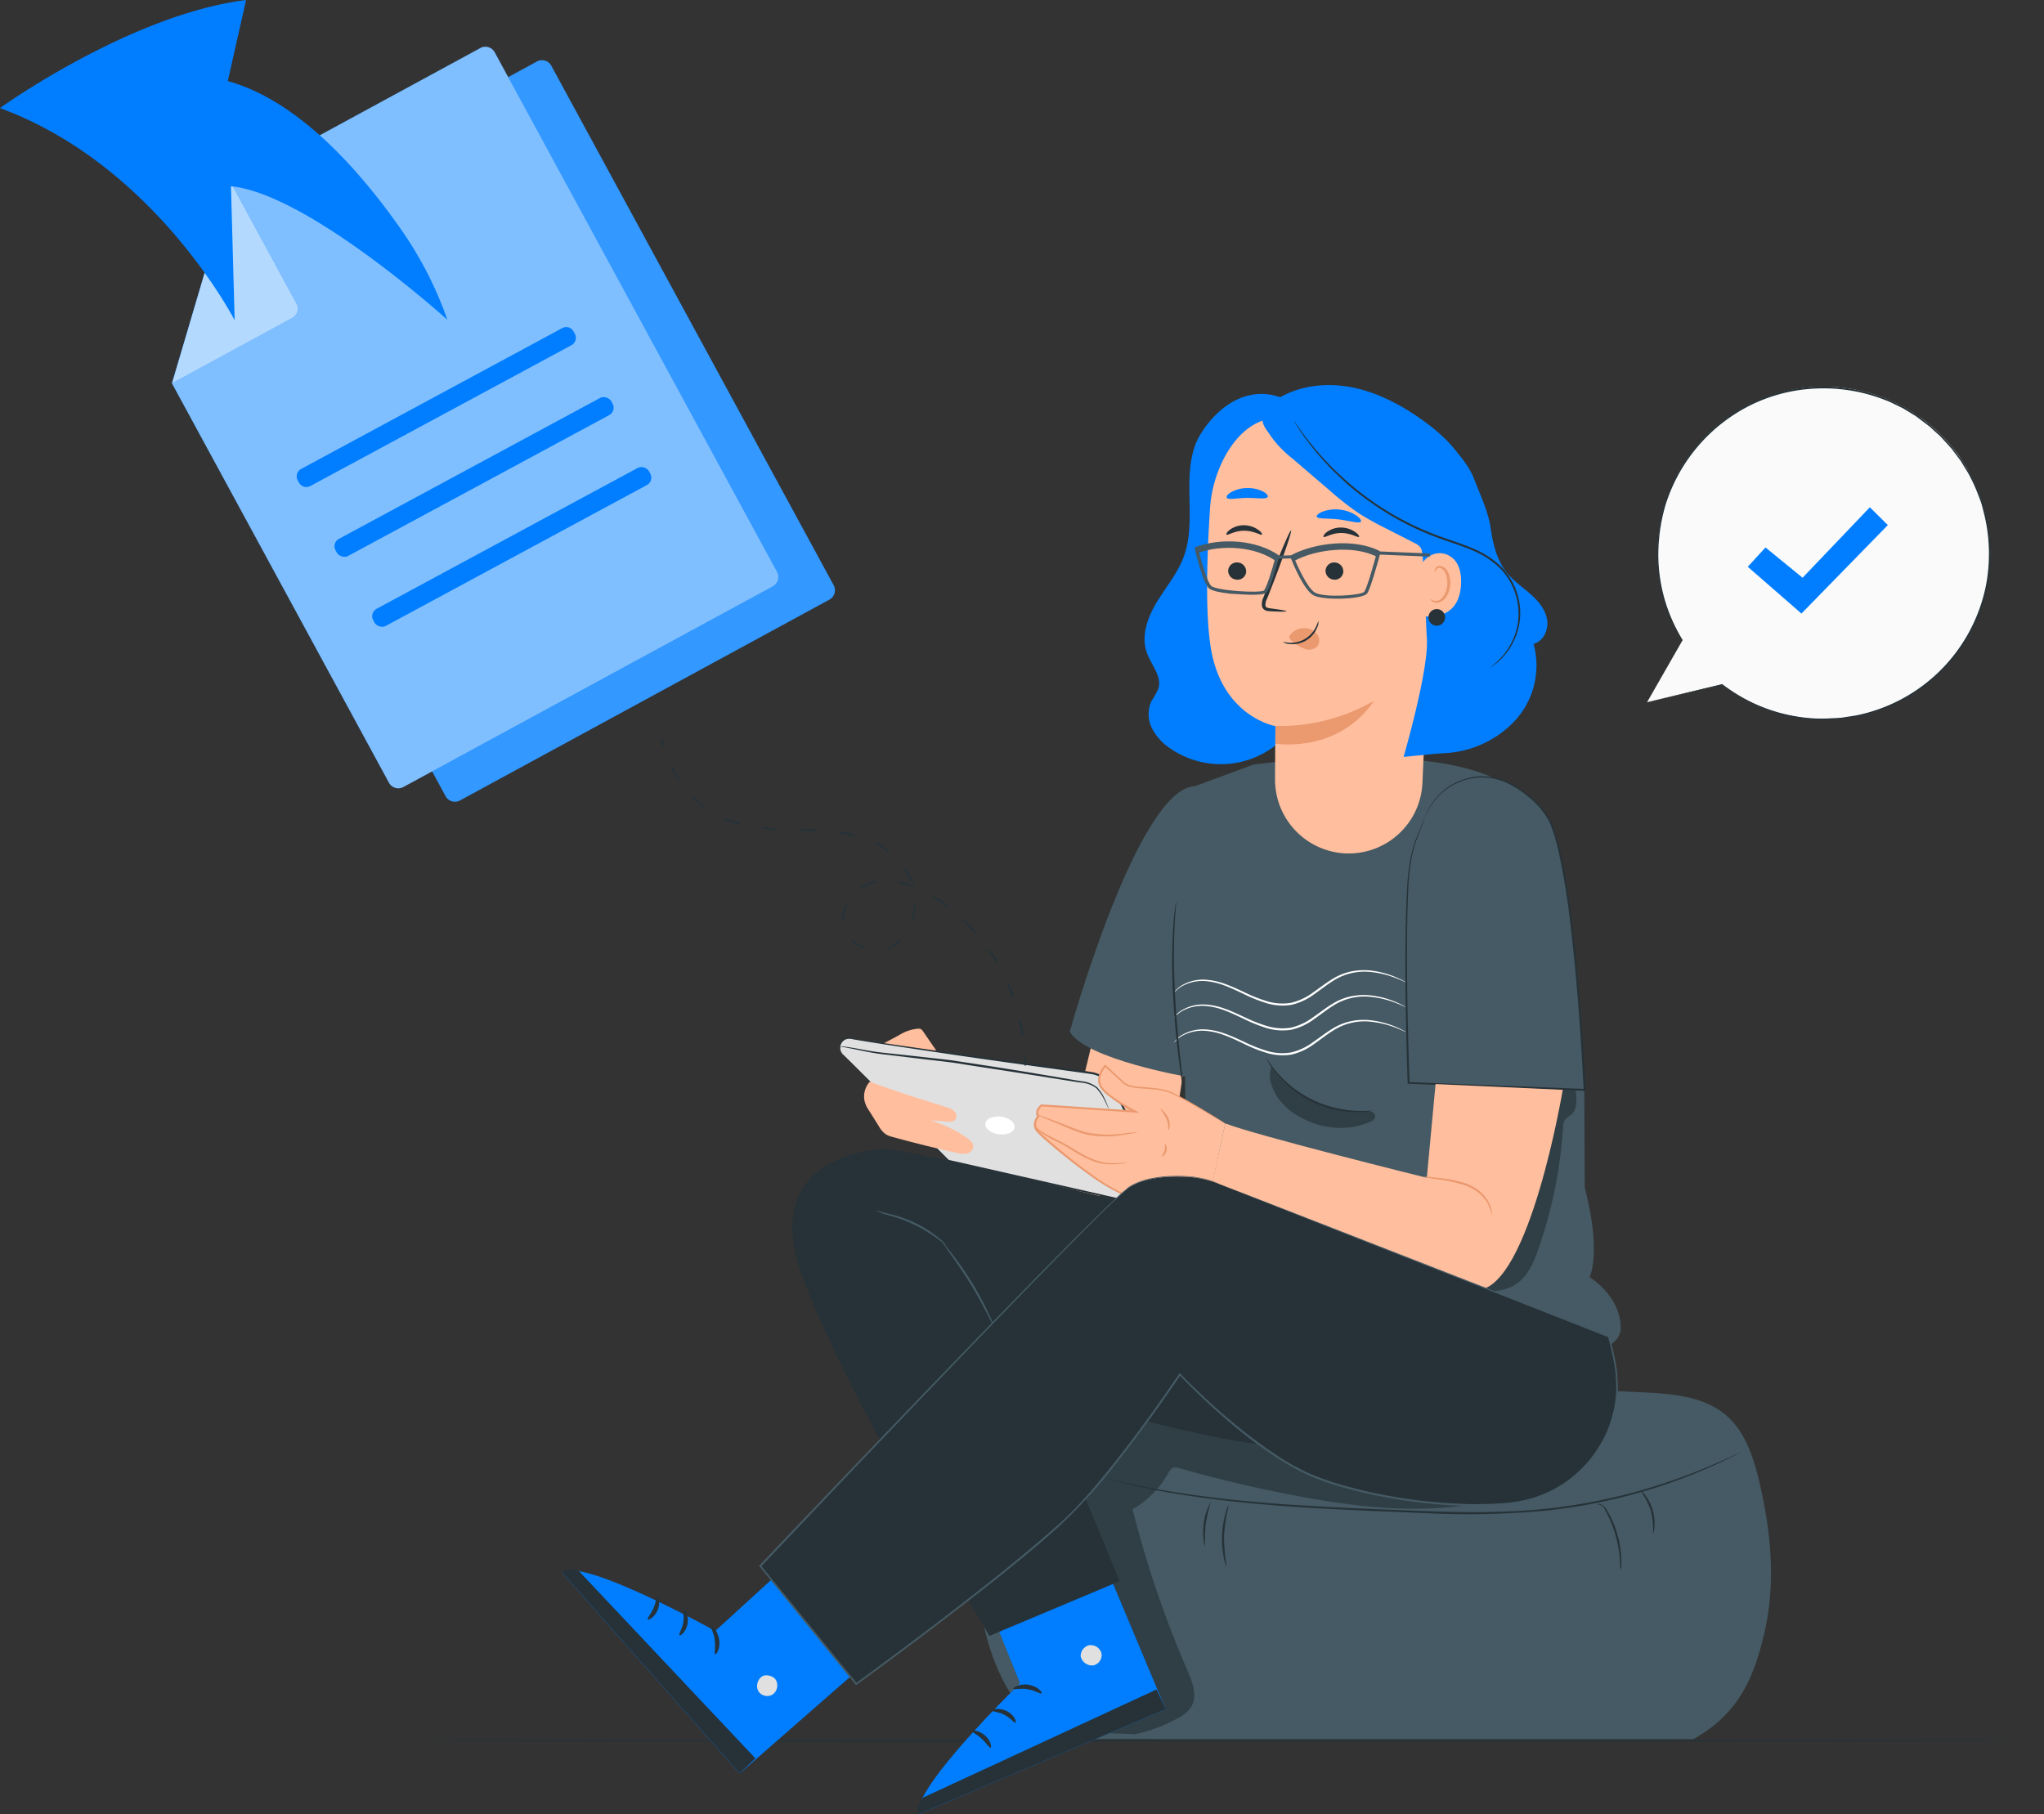 <svg id="ilustra1" xmlns="http://www.w3.org/2000/svg" width="525.922" height="466.84" viewBox="0 0 525.922 466.84">
  <rect x="0" y="0" width="525.922" height="466.84" fill="#333333" stroke="none"/>
  <g id="freepik--Floor--inject-6" transform="translate(102.581 447.72)">
    <path id="Caminho_12131" data-name="Caminho 12131" d="M38.33,463.41c0,.14,94.78.26,211.66.26s211.68-.12,211.68-.26-94.76-.26-211.68-.26S38.33,463.26,38.33,463.41Z" transform="translate(-38.33 -463.15)" fill="#263238"/>
  </g>
  <g id="freepik--Character--inject-6" transform="translate(144.631 99.098)">
    <path id="Caminho_12132" data-name="Caminho 12132" d="M309.625,396.49c-1.5-6.24-3.63-12.73-8.51-16.89-5.59-4.77-13.48-5.46-20.82-5.84-40.69-2.11-81.47-1.64-122.21-1.18a183.9,183.9,0,0,0-20.33,1c-6.79.83-13.87,2.64-18.66,7.51a28.58,28.58,0,0,0-6,10.39c-7.37,19.9-7.76,54.69,14.6,71.46l165,.05c11.35-6.37,15.52-15.11,18.4-27.8S312.655,409.15,309.625,396.49Z" transform="translate(-1.654 -114.528)" fill="#455a64"/>
    <g id="Grupo_11584" data-name="Grupo 11584" transform="translate(120.513 250.265)" opacity="0.3">
      <path id="Caminho_12133" data-name="Caminho 12133" d="M182.837,365.27a3.55,3.55,0,0,0-4.78,1.18q-11.46,12.32-22.93,24.64a3.79,3.79,0,0,0-1,1.49,3.68,3.68,0,0,0,.42,2.3l17.53,42.24a10.94,10.94,0,0,1,1.23,5.3c-.21,2.07-1.55,3.82-2.83,5.45l-9.81,12.46c6.69.76,13.42,1.2,20.15,1.33l-.94.28a41.082,41.082,0,0,0,12-4.28,9,9,0,0,0,3.56-3c1.68-2.77.36-6.31-.93-9.28a269.62,269.62,0,0,1-14.14-41.57,24.48,24.48,0,0,0,9.15-9.25,2.87,2.87,0,0,1,1.17-1.37,2.76,2.76,0,0,1,1.81.09q14.81,4.2,29.94,7.06c13.18,2.5,26.65,4.23,40,2.89s26.66-5.95,36.67-14.88A476.5,476.5,0,0,1,182.837,365.27Z" transform="translate(-154.09 -364.793)"/>
    </g>
    <path id="Caminho_12134" data-name="Caminho 12134" d="M280.31,389.14a1.921,1.921,0,0,0-.4.16l-1.14.54c-1,.49-2.49,1.17-4.42,2a151,151,0,0,1-16.74,6.25,145.763,145.763,0,0,1-25.92,5.43c-9.91,1.18-20.92,1.19-32.43.77s-22.5-.88-32.47-1.5-18.92-1.49-26.4-2.53-13.49-2.18-17.61-3.09c-2.07-.43-3.66-.84-4.74-1.09l-1.24-.28-.42-.08a2,2,0,0,0,.41.13l1.22.34c1.08.27,2.66.72,4.72,1.17,4.12,1,10.12,2.21,17.61,3.27s16.45,2,26.42,2.64,21,1.09,32.49,1.54a208.629,208.629,0,0,0,32.49-.81,144.3,144.3,0,0,0,26-5.52,140.91,140.91,0,0,0,16.72-6.42c1.91-.89,3.39-1.61,4.37-2.13l1.13-.58a2.916,2.916,0,0,0,.35-.21Z" transform="translate(22.93 -114.528)" fill="#263238"/>
    <path id="Caminho_12135" data-name="Caminho 12135" d="M153.14,419.62a9.91,9.91,0,0,0,.18-2.82,25.69,25.69,0,0,0-1.07-6.75,25.22,25.22,0,0,0-2.79-6.24,3,3,0,0,0-1.63-1.35c-.53-.1-.79.09-.77.11a2.1,2.1,0,0,1,2.09,1.44,30.37,30.37,0,0,1,2.6,6.19,32,32,0,0,1,1.21,6.62A25.773,25.773,0,0,0,153.14,419.62Z" transform="translate(119.211 -114.528)" fill="#263238"/>
    <path id="Caminho_12136" data-name="Caminho 12136" d="M141.772,410.09a4.29,4.29,0,0,0,.38-1.75,12,12,0,0,0-2.37-8.16,4.39,4.39,0,0,0-1.26-1.27,20.829,20.829,0,0,1,2.69,5.28A20.56,20.56,0,0,1,141.772,410.09Z" transform="translate(138.908 -114.528)" fill="#263238"/>
    <path id="Caminho_12137" data-name="Caminho 12137" d="M249.265,418.7a46.536,46.536,0,0,1-.7-8.11,45.869,45.869,0,0,1,1.27-8,8,8,0,0,0-.88,2.25,24.23,24.23,0,0,0-.41,11.6,7.89,7.89,0,0,0,.72,2.26Z" transform="translate(-78.245 -114.528)" fill="#263238"/>
    <path id="Caminho_12138" data-name="Caminho 12138" d="M253.216,413.69a54.293,54.293,0,0,1,.14-6,58,58,0,0,1,1.33-5.85,16.53,16.53,0,0,0-1.47,11.84Z" transform="translate(-87.786 -114.528)" fill="#263238"/>
    <path id="Caminho_12139" data-name="Caminho 12139" d="M277.22,282.64l-6,25-11.87,11.57,19.36,4s13.69-1.62,16.16-5,6-30.27,6-30.27Z" transform="translate(-140.6 -114.527)" fill="#ffbe9d"/>
    <path id="Caminho_12140" data-name="Caminho 12140" d="M165.29,212.2l-18.06,6.67.68,94.13s28.64,25,30.37,24.77,71.14,21.78,73,25.86c0,0,8.58-1.31,8.58-6.4,0-8.37-8-13.11-8-13.11,3.06-8.11-1.26-22.66-1.26-23.21,0-3.9-.12-25.22-.12-25.22s-3.8-62.21-16.07-75.15C219.09,204.47,165.29,212.2,165.29,212.2Z" transform="translate(12.53 -114.527)" fill="#455a64"/>
    <g id="Grupo_11585" data-name="Grupo 11585" transform="translate(233.35 179.461)" opacity="0.3">
      <path id="Caminho_12141" data-name="Caminho 12141" d="M159.016,347.67c4,.26,8.41.44,11.75-1.82,3-2,4.54-5.64,5.74-9.08a118.579,118.579,0,0,0,6.33-31.34,3.54,3.54,0,0,1,.49-1.88,7.159,7.159,0,0,1,1.49-1.16c1.61-1.29,1.58-3.71,1.32-5.76a1.53,1.53,0,0,0-.34-.93,1.56,1.56,0,0,0-.94-.36l-8.88-1.31a1.28,1.28,0,0,0-.93.11,1.17,1.17,0,0,0-.36.58c-6.51,17-6.77,36.44-16.06,52.16" transform="translate(-158.626 -293.988)"/>
    </g>
    <path id="Caminho_12142" data-name="Caminho 12142" d="M256.79,280.92S274.2,218.26,289,217.73l-1.62,74.88S260.86,288.06,256.79,280.92Z" transform="translate(-126.17 -114.527)" fill="#455a64"/>
    <g id="Grupo_11586" data-name="Grupo 11586" transform="translate(182.125 175.473)" opacity="0.3">
      <path id="Caminho_12143" data-name="Caminho 12143" d="M210.782,290c-.9,2.44-.06,5,1.23,7.24a15.53,15.53,0,0,0,5.58,5.34c5.62,3.37,12.91,4.24,18.82,1.41a1.81,1.81,0,0,0,1.07-1,1.32,1.32,0,0,0-1-1.47,4.39,4.39,0,0,0-1.91,0c-8.2.87-18.53-3.66-23.84-11.5" transform="translate(-210.407 -290)"/>
    </g>
    <path id="Caminho_12144" data-name="Caminho 12144" d="M238.33,301.25c0-.12-1.8.18-4.68,0a21.284,21.284,0,0,1-2.35-.24c-.84-.1-1.72-.31-2.65-.51a28.611,28.611,0,0,1-11.05-5.4,26.315,26.315,0,0,1-2-1.78,22.914,22.914,0,0,1-1.63-1.7c-1.9-2.18-2.76-3.77-2.86-3.72a5.919,5.919,0,0,0,.59,1.13,9,9,0,0,0,.8,1.25,16.716,16.716,0,0,0,1.19,1.57,17,17,0,0,0,1.61,1.77,23.184,23.184,0,0,0,2,1.85A27.379,27.379,0,0,0,228.54,301a26.922,26.922,0,0,0,2.7.47,21.262,21.262,0,0,0,2.39.18,17.855,17.855,0,0,0,2,0,9.551,9.551,0,0,0,1.48-.14,6.5,6.5,0,0,0,1.22-.26Z" transform="translate(-29.82 -114.528)" fill="#263238"/>
    <path id="Caminho_12145" data-name="Caminho 12145" d="M262.23,268.21a3.6,3.6,0,0,0-.57-.34c-.37-.21-.94-.49-1.69-.82a23.212,23.212,0,0,0-6.68-1.85,16.479,16.479,0,0,0-4.82.15,14.86,14.86,0,0,0-5.14,2c-1.67,1-3.27,2.28-5,3.47a15.26,15.26,0,0,1-5.75,2.68,13.631,13.631,0,0,1-6.3-.48,37.739,37.739,0,0,1-5.56-2.22c-1.75-.81-3.42-1.59-5.05-2.17a17.45,17.45,0,0,0-4.7-1.06,10.61,10.61,0,0,0-6.69,1.6,7.209,7.209,0,0,0-1.41,1.26,2.621,2.621,0,0,0-.38.54,10,10,0,0,1,1.9-1.63,10.68,10.68,0,0,1,6.55-1.41,17.67,17.67,0,0,1,4.58,1.1c1.6.59,3.25,1.38,5,2.21a38.7,38.7,0,0,0,5.65,2.28,14,14,0,0,0,6.54.5,15.7,15.7,0,0,0,5.94-2.77c1.73-1.21,3.31-2.48,4.94-3.48a14.94,14.94,0,0,1,9.67-2.2,24.283,24.283,0,0,1,6.64,1.67c.76.29,1.34.55,1.73.73a2.919,2.919,0,0,0,.6.24Z" transform="translate(-45.1 -114.527)" fill="#fff"/>
    <path id="Caminho_12146" data-name="Caminho 12146" d="M262.23,274.61a3.6,3.6,0,0,0-.57-.34c-.37-.21-.94-.5-1.69-.83a23.25,23.25,0,0,0-6.68-1.84,16.46,16.46,0,0,0-4.82.14,14.89,14.89,0,0,0-5.14,2c-1.67,1-3.27,2.28-5,3.46a15.28,15.28,0,0,1-5.75,2.69,13.771,13.771,0,0,1-6.3-.48,38.861,38.861,0,0,1-5.56-2.21c-1.75-.81-3.42-1.6-5.05-2.18a17.83,17.83,0,0,0-4.7-1.06,10.6,10.6,0,0,0-6.69,1.61,7.211,7.211,0,0,0-1.41,1.26,2.329,2.329,0,0,0-.38.54,10,10,0,0,1,1.9-1.63,10.68,10.68,0,0,1,6.55-1.41,17.669,17.669,0,0,1,4.58,1.1c1.6.59,3.25,1.38,5,2.2a37.632,37.632,0,0,0,5.65,2.29,14.17,14.17,0,0,0,6.54.5,15.57,15.57,0,0,0,5.94-2.78c1.73-1.2,3.31-2.47,4.94-3.47a14.88,14.88,0,0,1,9.67-2.2,24.7,24.7,0,0,1,6.64,1.66c.76.3,1.34.55,1.73.73A3.519,3.519,0,0,0,262.23,274.61Z" transform="translate(-45.1 -114.527)" fill="#fff"/>
    <path id="Caminho_12147" data-name="Caminho 12147" d="M262.23,281a4.281,4.281,0,0,0-.57-.33c-.37-.21-.94-.5-1.69-.83a23.25,23.25,0,0,0-6.68-1.84,16.128,16.128,0,0,0-4.82.14,14.69,14.69,0,0,0-5.14,2c-1.67,1-3.27,2.28-5,3.46a15.26,15.26,0,0,1-5.75,2.68,13.5,13.5,0,0,1-6.3-.48,37.722,37.722,0,0,1-5.56-2.2c-1.75-.82-3.42-1.6-5.05-2.18a17.83,17.83,0,0,0-4.7-1.06,10.67,10.67,0,0,0-6.69,1.6,7.19,7.19,0,0,0-1.41,1.27,2.33,2.33,0,0,0-.38.54,10.24,10.24,0,0,1,1.9-1.64,10.75,10.75,0,0,1,6.55-1.4,17.67,17.67,0,0,1,4.58,1.1c1.6.58,3.25,1.37,5,2.2a36.59,36.59,0,0,0,5.65,2.28,14,14,0,0,0,6.54.51,15.72,15.72,0,0,0,5.94-2.78c1.73-1.21,3.31-2.47,4.94-3.47a14.89,14.89,0,0,1,9.67-2.21,24.652,24.652,0,0,1,6.64,1.67c.76.3,1.34.55,1.73.73A2.339,2.339,0,0,0,262.23,281Z" transform="translate(-45.1 -114.527)" fill="#fff"/>
    <path id="Caminho_12148" data-name="Caminho 12148" d="M161.382,225.77a15.68,15.68,0,0,1,22.8-8.19,26.58,26.58,0,0,1,8.59,7.85c7,10.74,9.68,70.45,9.68,70.45l-45.3-1.79s-1.4-36.66,0-53.23C157.812,233,159.762,230.19,161.382,225.77Z" transform="translate(60.638 -114.527)" fill="#455a64"/>
    <path id="Caminho_12149" data-name="Caminho 12149" d="M161.316,225.77a1.34,1.34,0,0,0-.14.3l-.37.9-1.47,3.49a31.611,31.611,0,0,0-1.74,5.81,59.126,59.126,0,0,0-.9,8.12c-.66,12.18-.51,29.45.15,49.71v.22h.22l43.55,1.74,1.75.07h.28v-.28c-.76-15.34-1.9-29.91-3.5-43.1a182.676,182.676,0,0,0-3.11-18.59c-.34-1.44-.72-2.84-1.15-4.2-.2-.69-.47-1.35-.7-2a18.279,18.279,0,0,0-.89-1.9,21.6,21.6,0,0,0-5.21-5.93,26,26,0,0,0-6.08-3.78,15.52,15.52,0,0,0-6.29-1.15,16.1,16.1,0,0,0-9.46,3.52,15.77,15.77,0,0,0-4.06,5,13,13,0,0,0-.68,1.53c-.14.35-.2.53-.2.53s.09-.17.25-.51a15.111,15.111,0,0,1,.72-1.5,15.73,15.73,0,0,1,13.44-8.27,15.38,15.38,0,0,1,6.15,1.17,25.491,25.491,0,0,1,6,3.77,21,21,0,0,1,5.09,5.83,17.588,17.588,0,0,1,.86,1.86c.22.65.49,1.3.69,2,.42,1.35.79,2.75,1.12,4.18a180.9,180.9,0,0,1,3.05,18.55c1.58,13.17,2.7,27.74,3.46,43.06l.27-.27-1.75-.07-43.55-1.7.23.23c-.7-20.25-.91-37.51-.34-49.67a59.109,59.109,0,0,1,.83-8.09,32.313,32.313,0,0,1,1.67-5.81c.6-1.52,1.07-2.69,1.39-3.51A10.019,10.019,0,0,0,161.316,225.77Z" transform="translate(60.704 -114.527)" fill="#263238"/>
    <path id="Caminho_12150" data-name="Caminho 12150" d="M262.643,298.47a2.269,2.269,0,0,0,0-.52c-.05-.4-.11-.89-.18-1.48l-.68-5.45c-.54-4.6-1.2-11-1.63-18s-.45-13.46-.26-18.08q.08-1.72.15-3.12c.07-.9.13-1.68.18-2.35s.08-1.09.11-1.49a1.72,1.72,0,0,0,0-.52,1.779,1.779,0,0,0-.1.51c-.06.39-.13.88-.21,1.48s-.19,1.43-.27,2.35-.15,2-.23,3.12a158.411,158.411,0,0,0,.11,18.13c.43,7.07,1.15,13.44,1.79,18,.32,2.29.61,4.15.84,5.43.11.64.2,1.13.27,1.46A1.719,1.719,0,0,0,262.643,298.47Z" transform="translate(-102.352 -114.527)" fill="#263238"/>
    <path id="Caminho_12151" data-name="Caminho 12151" d="M337.464,286.37c-1.11-1.62-2.72-3.95-3.83-5.58a1.84,1.84,0,0,0-.44-.48,1.45,1.45,0,0,0-.8-.17,11,11,0,0,0-4.91,1.67L323.4,284a1,1,0,0,0-.32.22.79.79,0,0,0,.19,1.1,2.18,2.18,0,0,0,1.18.38c4.08.51,8.19.84,12.3,1,.27,0,.62,0,.7-.29" transform="translate(-240.784 -114.527)" fill="#ffbe9d"/>
    <path id="Caminho_12152" data-name="Caminho 12152" d="M398.48,410.61l-26.87,24.53s-34.19-19.09-39.39-15l45.68,51.67,41.72-36.51Z" transform="translate(-332.22 -114.528)" fill="#007eff"/>
    <path id="Caminho_12153" data-name="Caminho 12153" d="M369.194,448a2.82,2.82,0,0,1-1.12,3.59,2.7,2.7,0,0,1-3.56-1.08,3,3,0,0,1,1.2-3.79c1.28-.52,3.27.19,3.59,1.53" transform="translate(-314.084 -114.528)" fill="#e0e0e0"/>
    <path id="Caminho_12154" data-name="Caminho 12154" d="M415.56,471.78l4.06-3.85-45.32-48.1s-3-1.42-4.42.28Z" transform="translate(-369.88 -114.528)" fill="#263238"/>
    <path id="Caminho_12155" data-name="Caminho 12155" d="M379.173,433.85c-.25.24.75,1.6,1,3.56s-.19,3.55.12,3.7,1.43-1.52,1-3.89S379.353,433.59,379.173,433.85Z" transform="translate(-340.903 -114.528)" fill="#263238"/>
    <path id="Caminho_12156" data-name="Caminho 12156" d="M388.342,429.51c-.29.16.25,1.63-.06,3.43s-1.22,3-1,3.29,1.8-.86,2.14-3.11S388.592,429.3,388.342,429.51Z" transform="translate(-357.112 -114.528)" fill="#263238"/>
    <path id="Caminho_12157" data-name="Caminho 12157" d="M394.648,432.16c.15.28,1.72-.48,2.53-2.35s.31-3.54,0-3.46-.4,1.46-1.09,3S394.448,431.89,394.648,432.16Z" transform="translate(-372.618 -114.528)" fill="#263238"/>
    <path id="Caminho_12158" data-name="Caminho 12158" d="M253.16,349.84c-.09,0,.42,1,.7,2.75a15.92,15.92,0,0,1-.5,6.73,35.271,35.271,0,0,1-2.63,6.32,16.829,16.829,0,0,0-1.24,2.59,14.389,14.389,0,0,0,1.56-2.41,28.41,28.41,0,0,0,2.81-6.36,14.53,14.53,0,0,0,.36-6.94,9.569,9.569,0,0,0-.66-2C253.34,350.05,253.19,349.83,253.16,349.84Z" transform="translate(-84.349 -114.528)" fill="#007eff"/>
    <path id="Caminho_12159" data-name="Caminho 12159" d="M277.531,416.56l12.92,32.05s-28.19,27.44-26,33.66l63.46-27-21.44-51.12Z" transform="translate(-172.621 -114.528)" fill="#007eff"/>
    <path id="Caminho_12160" data-name="Caminho 12160" d="M283.122,438.8a2.83,2.83,0,0,1,3.05,2.2,2.71,2.71,0,0,1-2.15,3,3,3,0,0,1-3.22-2.34,2.842,2.842,0,0,1,2.59-2.92" transform="translate(-147.372 -114.528)" fill="#e0e0e0"/>
    <path id="Caminho_12161" data-name="Caminho 12161" d="M328.137,455.26l-2.36-5.07-60,27.79s-2.3,2.43-1.14,4.29Z" transform="translate(-172.827 -114.528)" fill="#263238"/>
    <path id="Caminho_12162" data-name="Caminho 12162" d="M296.227,450c.14.31,1.75-.21,3.7.13s3.32,1.31,3.55,1.06-1-1.83-3.36-2.21S296.037,449.76,296.227,450Z" transform="translate(-180.097 -114.528)" fill="#263238"/>
    <path id="Caminho_12163" data-name="Caminho 12163" d="M302.873,455.61c.06.33,1.63.28,3.24,1.14s2.5,2.12,2.81,2-.25-2-2.27-3S302.783,455.31,302.873,455.61Z" transform="translate(-192.253 -114.528)" fill="#263238"/>
    <path id="Caminho_12164" data-name="Caminho 12164" d="M313.959,465.18c.31-.05.09-1.79-1.43-3.14s-3.26-1.42-3.28-1.11,1.26.84,2.49,2S313.639,465.28,313.959,465.18Z" transform="translate(-203.709 -114.528)" fill="#263238"/>
    <path id="Caminho_12165" data-name="Caminho 12165" d="M262.074,286.67l27.22,27.41,58.82,13.39-16.17-31.63a8,8,0,0,0-6.09-4.33c-11.94-1.61-46.35-6.29-61.65-8.84a2.39,2.39,0,0,0-2.13,4Z" transform="translate(-189.914 -114.527)" fill="#e0e0e0"/>
    <path id="Caminho_12166" data-name="Caminho 12166" d="M261.717,286.67a4.487,4.487,0,0,1-.3-.45,2.24,2.24,0,0,1-.27-1.51,2.36,2.36,0,0,1,1.52-1.86,2.85,2.85,0,0,1,1.59,0l1.86.32c5.26.88,12.88,2,22.3,3.41s20.65,2.95,33.12,4.66c1.55.23,3.17.39,4.71.68a7.71,7.71,0,0,1,4,2.41,8.381,8.381,0,0,1,1.32,2l1.14,2.24,2.31,4.53,9.64,18.9,2.87,5.61.29-.38-58.83-13.33.09.06c-8.37-8.38-15.19-15.21-19.94-19.95l-5.48-5.45-1.44-1.4c-.32-.32-.5-.47-.5-.47s.15.18.46.51l1.4,1.45,5.4,5.51,19.82,20.08h.06l58.8,13.45.54.13-.25-.5c-.94-1.84-1.9-3.71-2.86-5.6l-9.66-18.88-2.32-4.53-1.15-2.24a8.88,8.88,0,0,0-1.38-2.12,8.28,8.28,0,0,0-4.26-2.55c-1.63-.32-3.18-.46-4.75-.69l-33.14-4.54c-9.43-1.33-17.05-2.44-22.31-3.25l-1.87-.29a3,3,0,0,0-1.67,0,2.49,2.49,0,0,0-1.57,2,2.24,2.24,0,0,0,.33,1.56,1.81,1.81,0,0,0,.38.48Z" transform="translate(-189.557 -114.527)" fill="#263238"/>
    <path id="Caminho_12167" data-name="Caminho 12167" d="M310.66,305.54c-.17,1.25-2,2-4,1.76s-3.6-1.49-3.44-2.74,2-2,4-1.76S310.82,304.3,310.66,305.54Z" transform="translate(-194.26 -114.527)" fill="#fff"/>
    <path id="Caminho_12168" data-name="Caminho 12168" d="M307.47,307.38c1.73,0,3.12-.74,3.26-1.83h0a2,2,0,0,0-.89-1.76,5.72,5.72,0,0,0-5.31-.7,1.75,1.75,0,0,0-.43,3.23,5.26,5.26,0,0,0,2.57,1,5.459,5.459,0,0,0,.8.06Zm-1-4.61a5.518,5.518,0,0,1,.81.06,5.14,5.14,0,0,1,2.54,1,1.91,1.91,0,0,1,.88,1.71h0c-.16,1.23-2,2-4,1.74a5.27,5.27,0,0,1-2.55-1,1.92,1.92,0,0,1-.87-1.71,1.9,1.9,0,0,1,1.29-1.43,4.73,4.73,0,0,1,1.88-.37Z" transform="translate(-194.309 -114.527)" fill="#fff"/>
    <path id="Caminho_12169" data-name="Caminho 12169" d="M348.11,300.77a2.73,2.73,0,0,0-.23-.72,20.386,20.386,0,0,0-.85-2,10.68,10.68,0,0,0-1.9-2.83,7.76,7.76,0,0,0-4.21-1.57c-6.54-1.12-15.57-2.69-25.59-4.2l-7.3-1.12c-2.37-.31-4.66-.54-6.84-.79l-11.59-1.27c-3.28-.36-5.9-1-7.74-1.26-.92-.15-1.63-.25-2.12-.29a3.182,3.182,0,0,0-.74,0,4.17,4.17,0,0,0,.73.14c.48.08,1.19.21,2.1.39,1.82.33,4.42,1,7.73,1.43l11.55,1.38c2.18.26,4.46.5,6.83.81l7.3,1.14c10,1.5,19,3,25.6,4a7.56,7.56,0,0,1,4.07,1.42,10.819,10.819,0,0,1,1.92,2.71c.44.82.73,1.47.94,1.91a5,5,0,0,0,.34.72Z" transform="translate(-207.49 -114.527)" fill="#263238"/>
    <path id="Caminho_12170" data-name="Caminho 12170" d="M297.949,304.56s-10.84-6.7-14.34-8.11-9.95-.7-11.5-2.1-5-4.62-5-4.62-2.8,2.94-1,5.6,8.69,6.16,8.69,6.16l-24.11-1.59s-1.82,1.32-.84,2.86c0,0-1.7,1.82-.29,3.64s18.55,16.36,23.93,16.8,21-2.43,21-2.43Z" transform="translate(-127.329 -114.527)" fill="#ffbe9d"/>
    <path id="Caminho_12171" data-name="Caminho 12171" d="M219.8,294.39l-2.25,24.13s-44.34-11-51.86-14l-3.53,16.21s55.14,27.51,68.52,26.68,21.84-51.53,21.84-51.53Z" transform="translate(4.94 -114.527)" fill="#ffbe9d"/>
    <path id="Caminho_12172" data-name="Caminho 12172" d="M197.871,328.21a2,2,0,0,0,0-.88,6.9,6.9,0,0,0-.67-2.3,9.2,9.2,0,0,0-2.17-2.84A12,12,0,0,0,191.3,320a32.7,32.7,0,0,0-7.69-1.5,20,20,0,0,0-3.23-.28,20.061,20.061,0,0,0,3.17.64,40,40,0,0,1,7.56,1.63,12.3,12.3,0,0,1,3.63,2.09,9.53,9.53,0,0,1,2.15,2.65,10.369,10.369,0,0,1,.98,2.98Z" transform="translate(41.319 -114.528)" fill="#eb996e"/>
    <path id="Caminho_12173" data-name="Caminho 12173" d="M297.26,306.79a38.863,38.863,0,0,0-3.88.37,27.841,27.841,0,0,1-9.27-.33,41.337,41.337,0,0,1-4.84-1.71l-4-1.53c-1.12-.43-2-.77-2.67-1a4.74,4.74,0,0,0-1-.3,4.232,4.232,0,0,0,.93.49c.61.28,1.51.67,2.62,1.14l3.9,1.63a36.065,36.065,0,0,0,4.9,1.78,25.4,25.4,0,0,0,9.43.18c1.2-.17,2.16-.34,2.82-.47A3.66,3.66,0,0,0,297.26,306.79Z" transform="translate(-149.24 -114.527)" fill="#eb996e"/>
    <path id="Caminho_12174" data-name="Caminho 12174" d="M298.37,314.69c0-.1-1.51.09-3.92.05a13,13,0,0,1-4.13-.74,25.111,25.111,0,0,1-4.64-2.28c-1.59-.94-3.1-1.88-4.55-2.61s-2.75-1.33-3.79-1.95a13.939,13.939,0,0,1-3.05-2.4,2.751,2.751,0,0,0,.61.87,10.71,10.71,0,0,0,2.25,1.85,36.275,36.275,0,0,0,3.76,2c1.41.69,2.9,1.69,4.51,2.64a24.23,24.23,0,0,0,4.75,2.29,13.14,13.14,0,0,0,4.27.65,22.62,22.62,0,0,0,2.89-.22,3.541,3.541,0,0,0,1.04-.15Z" transform="translate(-153.04 -114.528)" fill="#eb996e"/>
    <path id="Caminho_12175" data-name="Caminho 12175" d="M265.264,306.28c.06,0,.28-.28.37-.87a4.24,4.24,0,0,0-.35-2.24,6.449,6.449,0,0,0-1.28-1.84c-.39-.4-.68-.61-.73-.56s.84,1.14,1.53,2.61a5.111,5.111,0,0,1,.46,2C265.274,305.92,265.194,306.25,265.264,306.28Z" transform="translate(-109.313 -114.527)" fill="#eb996e"/>
    <path id="Caminho_12176" data-name="Caminho 12176" d="M264.036,313c0,.05.26,0,.53-.21a2.2,2.2,0,0,0,.72-1.15,2.14,2.14,0,0,0-.06-1.35c-.13-.33-.3-.47-.35-.44a5.487,5.487,0,0,1-.09,1.66C264.546,312.38,263.956,312.87,264.036,313Z" transform="translate(-109.776 -114.528)" fill="#eb996e"/>
    <path id="Caminho_12177" data-name="Caminho 12177" d="M294.685,320.77h-.27l-.79.11-3,.48c-2.66.39-6.51,1-11.36,1.45-1.21.1-2.49.21-3.82.21h-1a4.782,4.782,0,0,1-1-.1,9.511,9.511,0,0,1-2-.64,50.821,50.821,0,0,1-7.86-4.84c-2.66-1.91-5.4-4-8.18-6.36-1.38-1.16-2.8-2.35-4.17-3.63-.65-.66-1.45-1.25-1.65-2.09a2.86,2.86,0,0,1,.72-2.45l.13-.15-.1-.16a1.43,1.43,0,0,1-.15-1.32,2.79,2.79,0,0,1,.92-1.19l-.16.05,9.1.6,15,1,1.18.08-1.05-.56a40.612,40.612,0,0,1-7.29-4.68,7.671,7.671,0,0,1-1.37-1.49,3.08,3.08,0,0,1-.52-1.81,5.74,5.74,0,0,1,1.52-3.4h-.31l2.85,2.59c.46.43.92.84,1.38,1.26a5.46,5.46,0,0,0,1.48,1.14,13,13,0,0,0,3.5.63c1.13.1,2.23.16,3.29.27a20.2,20.2,0,0,1,3,.48,12.62,12.62,0,0,1,2.65,1.05c1.65.82,3.14,1.65,4.48,2.4,2.67,1.52,4.76,2.75,6.18,3.58l1.63.95.42.24.15.07-.13-.1-.4-.27-1.59-1c-1.41-.87-3.47-2.14-6.13-3.69-1.33-.77-2.81-1.62-4.47-2.46a12.821,12.821,0,0,0-2.7-1.1,23.007,23.007,0,0,0-3.08-.52c-1.07-.11-2.17-.19-3.3-.29a12.769,12.769,0,0,1-3.36-.61,5.339,5.339,0,0,1-1.36-1.08l-1.37-1.26-2.84-2.61-.17-.16-.15.17a6.16,6.16,0,0,0-1.66,3.71,3.52,3.52,0,0,0,.59,2.08,7.9,7.9,0,0,0,1.45,1.6,40.23,40.23,0,0,0,7.38,4.76l.13-.48-15-1-9.1-.6h-.1l-.07.06a3.42,3.42,0,0,0-1.11,1.44,2,2,0,0,0,.21,1.77v-.31a3.3,3.3,0,0,0-.83,2.91,2.91,2.91,0,0,0,.77,1.32c.34.38.69.68,1,1,1.39,1.28,2.81,2.48,4.2,3.64,2.8,2.31,5.55,4.44,8.23,6.35a50.45,50.45,0,0,0,8,4.83,8.888,8.888,0,0,0,2.07.65,4.677,4.677,0,0,0,1.05.11h1c1.35,0,2.62-.14,3.84-.24,4.86-.5,8.71-1.17,11.36-1.62l3-.55.78-.17Z" transform="translate(-127.584 -114.527)" fill="#eb996e"/>
    <path id="Caminho_12178" data-name="Caminho 12178" d="M300.857,327.28s-65.08-16.6-72.16-16.15-29.89,4.64-21,31.21,48.7,94.07,48.7,94.07l33.5-14.08-20-48.57s41.9,12.61,59.14,13.61S360.4,364,360.4,364Z" transform="translate(-146.447 -114.528)" fill="#263238"/>
    <path id="Caminho_12179" data-name="Caminho 12179" d="M338.73,335.88a11.91,11.91,0,0,0-2.16-2.06,30.819,30.819,0,0,0-6.12-3.82,32.922,32.922,0,0,0-6.83-2.3c-1.79-.41-2.82-.87-2.85-.81a7.91,7.91,0,0,0,2.75,1.17,40.219,40.219,0,0,1,6.71,2.41,38.36,38.36,0,0,1,6.12,3.64C337.82,335.19,338.68,335.94,338.73,335.88Z" transform="translate(-239.88 -114.528)" fill="#455a64"/>
    <path id="Caminho_12180" data-name="Caminho 12180" d="M321.78,357.23a3.827,3.827,0,0,0-.35-1c-.26-.61-.65-1.48-1.15-2.54a80.911,80.911,0,0,0-9.59-15.67c-.73-.93-1.32-1.68-1.74-2.18a3.56,3.56,0,0,0-.7-.75,3.639,3.639,0,0,0,.54.87l1.6,2.28c1.35,1.91,3.23,4.56,5.1,7.61s3.37,5.92,4.46,8c.5,1,.93,1.78,1.3,2.47A4,4,0,0,0,321.78,357.23Z" transform="translate(-210.41 -114.528)" fill="#455a64"/>
    <path id="Caminho_12181" data-name="Caminho 12181" d="M266.347,320.12a25.33,25.33,0,0,0-8.28-1.84c-4.43-.23-10.83,0-15,2.8-6.88,4.58-94.87,97.46-94.87,97.46l24.68,30.35s45.33-32.84,57.45-45.89,25.87-33.73,25.87-33.73,16.42,17.35,31.7,24.94c9.51,4.72,32.79,10,52.82,8.23a30.59,30.59,0,0,0,27.78-33.82v-.34a82.778,82.778,0,0,0-1.87-8.86h0Z" transform="translate(-97.257 -114.528)" fill="#263238"/>
    <path id="Caminho_12182" data-name="Caminho 12182" d="M266.384,320.12s.6.26,1.78.73l5.24,2.08,20.06,7.92,73.08,28.71-.12-.13c.66,2.54,1.29,5.15,1.72,7.82a39.182,39.182,0,0,1,.35,4.07,20.307,20.307,0,0,1,0,2.06,18,18,0,0,1-.15,2.07c-.1.68-.2,1.37-.31,2.06s-.32,1.37-.48,2.05a33.876,33.876,0,0,1-1.32,4,33.49,33.49,0,0,1-4.46,7.41,33.141,33.141,0,0,1-6.51,6,32.62,32.62,0,0,1-8.15,3.92,37.589,37.589,0,0,1-9.14,1.44c-1.57.13-3.15.11-4.73.16s-3.18,0-4.78-.08a131.348,131.348,0,0,1-19.41-2.22c-3.27-.6-6.53-1.37-9.78-2.26a71.227,71.227,0,0,1-9.61-3.29,61.327,61.327,0,0,1-9-5.06c-2.89-1.91-5.71-4-8.44-6.18a173.136,173.136,0,0,1-15.81-14.4l-.22-.23-.18.26c-4.91,7.25-10.34,14.82-16.16,22.22-4.81,6.07-9.71,12-15.41,17s-11.49,9.78-17.29,14.38c-11.62,9.18-23.15,17.82-34.35,26h.34l-24.7-30.34v.31c32.73-34.51,60.38-63.43,80.12-83.44q3.71-3.75,7.06-7.05,1.65-1.66,3.26-3.17c1.07-1,2.07-2,3.13-2.87l.77-.66a4.078,4.078,0,0,1,.8-.58,8.009,8.009,0,0,1,.85-.48c.28-.15.57-.28.86-.4a19,19,0,0,1,3.45-1.08,31.78,31.78,0,0,1,6.27-.67,34.779,34.779,0,0,1,5,.2,25.164,25.164,0,0,1,3.56.7c1,.25,1.65.5,2.12.66l.71.26a18.88,18.88,0,0,0-2.81-1,24.437,24.437,0,0,0-3.57-.74,35.9,35.9,0,0,0-5-.24,32,32,0,0,0-6.31.64,19.382,19.382,0,0,0-3.49,1.08c-.29.12-.59.25-.87.4a7.363,7.363,0,0,0-.87.48,4.191,4.191,0,0,0-.81.59l-.78.66c-1.08.86-2.08,1.87-3.16,2.87s-2.17,2.05-3.28,3.16q-3.36,3.29-7.07,7c-19.81,20-47.5,48.83-80.27,83.31l-.14.14.13.16,24.68,30.37.15.18.19-.14c11.21-8.18,22.73-16.83,34.37-26,5.81-4.6,11.65-9.33,17.32-14.41a136.106,136.106,0,0,0,15.47-17.07c5.83-7.42,11.27-15,16.18-22.25h-.4a175.387,175.387,0,0,0,15.85,14.6c2.75,2.21,5.58,4.29,8.49,6.21a63.647,63.647,0,0,0,9.06,5.1,73.2,73.2,0,0,0,9.68,3.31c3.27.89,6.54,1.65,9.81,2.25a129.736,129.736,0,0,0,19.49,2.22c1.61.08,3.21.06,4.8.08a41.733,41.733,0,0,0,4.75-.16,38.821,38.821,0,0,0,9.26-1.47,33.44,33.44,0,0,0,8.27-4,31.11,31.11,0,0,0,11.11-13.6,33.125,33.125,0,0,0,1.34-4.09c.16-.69.38-1.37.49-2.08l.3-2.09a14.941,14.941,0,0,0,.15-2.1,20.865,20.865,0,0,0,0-2.09c-.11-1.39-.12-2.77-.36-4.12-.44-2.7-1.07-5.31-1.74-7.87v-.1h-.1l-73.14-28.54-20.11-7.82-5.26-2Z" transform="translate(-97.294 -114.528)" fill="#455a64"/>
    <path id="Caminho_12183" data-name="Caminho 12183" d="M315.322,293.76c6.05,2.33,13.48,4.65,19.53,6.53a4.73,4.73,0,0,1,2.19,1.12,1.67,1.67,0,0,1,.14,2.25,2.42,2.42,0,0,1-1.89.39l-4.45-.31a32.441,32.441,0,0,1,9.51,4.55c.77.54,1.59,1.26,1.57,2.21a2,2,0,0,1-1.69,1.77,5.94,5.94,0,0,1-2.61-.17q-8.25-1.83-16.42-4.08a6.109,6.109,0,0,1-1.82-.71,6.369,6.369,0,0,1-1.77-2.08q-1.26-2-2.54-4.05a6.67,6.67,0,0,1-1.2-2.79,5.71,5.71,0,0,1,1.45-4.63" transform="translate(-236.122 -114.527)" fill="#ffbe9d"/>
    <path id="Caminho_12184" data-name="Caminho 12184" d="M269.673,187.2l-6.59-69.2c-12.41-5.07-21.15,7.33-22.82,11.91s-1.57,9.6-1.47,14.48.17,9.89-1.55,14.45c-1.61,4.28-4.66,7.82-7,11.75s-4,8.75-2.36,13c1.14,3.05,3.88,6,2.88,9.08a22.611,22.611,0,0,1-1.78,3.18,8.09,8.09,0,0,0,.23,7.16,14.06,14.06,0,0,0,5.05,5.31,22.91,22.91,0,0,0,35.4-21.13Z" transform="translate(-77.353 -114.527)" fill="#007eff"/>
    <path id="Caminho_12185" data-name="Caminho 12185" d="M194.331,174.73c-.5-2.64-2.37-4.79-4.39-6.55s-4.26-3.3-5.94-5.38c-2.6-3.22-3.59-7.43-4.17-11.53s-2.78-8.73-4.25-12.6-5.11-7.71-7.47-10.31l-2,80.9a26.52,26.52,0,0,0,19.87-8.26,21,21,0,0,0,4.89-19.89C193.461,180.48,194.821,177.36,194.331,174.73Z" transform="translate(59.079 -114.527)" fill="#007eff"/>
    <path id="Caminho_12186" data-name="Caminho 12186" d="M247.988,131.69l-33.73-8.6c-10.8-1.16-18,12.12-18.72,23-.79,12-1.27,26.78.14,35.77,2.83,18.09,16.68,20.42,16.68,20.42s-.08,5.69-.1,13.77a19,19,0,0,0,18.32,19h0a19,19,0,0,0,19.6-18.12l3.48-78.74a6.37,6.37,0,0,0-5.67-6.5Z" transform="translate(-28.817 -114.527)" fill="#ffbe9d"/>
    <path id="Caminho_12187" data-name="Caminho 12187" d="M243.61,162.26a2.31,2.31,0,0,0,2.24,2.34,2.2,2.2,0,0,0,2.39-2.08,2.33,2.33,0,0,0-2.22-2.35,2.23,2.23,0,0,0-2.41,2.09Z" transform="translate(-72.23 -114.527)" fill="#263238"/>
    <path id="Caminho_12188" data-name="Caminho 12188" d="M239.557,153c.28.3,2-1,4.54-1s4.32,1.27,4.59,1c.13-.13-.16-.68-1-1.26a6.37,6.37,0,0,0-3.67-1.14,6,6,0,0,0-3.61,1.16C239.677,152.33,239.417,152.88,239.557,153Z" transform="translate(-68.616 -114.527)" fill="#263238"/>
    <path id="Caminho_12189" data-name="Caminho 12189" d="M218.61,162.26a2.31,2.31,0,0,0,2.19,2.34,2.2,2.2,0,0,0,2.39-2.08,2.33,2.33,0,0,0-2.22-2.35,2.23,2.23,0,0,0-2.36,2.09Z" transform="translate(-22.18 -114.527)" fill="#263238"/>
    <path id="Caminho_12190" data-name="Caminho 12190" d="M214.576,153.59c.29.3,2-1,4.54-1s4.32,1.27,4.59,1c.13-.13-.15-.68-1-1.26a6.4,6.4,0,0,0-3.68-1.14,6,6,0,0,0-3.61,1.16C214.7,152.9,214.436,153.45,214.576,153.59Z" transform="translate(-18.656 -114.527)" fill="#263238"/>
    <path id="Caminho_12191" data-name="Caminho 12191" d="M238.358,172.73c0-.14-1.54-.41-4.05-.74-.63-.07-1.24-.19-1.34-.63a3.25,3.25,0,0,1,.43-1.89l1.89-4.84c2.63-6.9,4.54-12.58,4.26-12.68s-2.64,5.41-5.27,12.31c-.63,1.7-1.24,3.32-1.81,4.87a3.66,3.66,0,0,0-.34,2.5,1.59,1.59,0,0,0,1,.93,4.22,4.22,0,0,0,1.09.16C236.778,172.86,238.348,172.87,238.358,172.73Z" transform="translate(-51.998 -114.527)" fill="#263238"/>
    <path id="Caminho_12192" data-name="Caminho 12192" d="M210.82,202.25a48.75,48.75,0,0,0,25.26-6.41s-7.17,12.7-25.26,11Z" transform="translate(-27.28 -114.527)" fill="#eb996e"/>
    <path id="Caminho_12193" data-name="Caminho 12193" d="M225.109,178.75a4.47,4.47,0,0,1,4-1.66,4.09,4.09,0,0,1,2.83,1.52,2.62,2.62,0,0,1,.19,3,3,3,0,0,1-3.27.82,9.65,9.65,0,0,1-3.19-1.91,2.93,2.93,0,0,1-.71-.74.83.83,0,0,1,0-.93" transform="translate(-37.709 -114.527)" fill="#eb996e"/>
    <path id="Caminho_12194" data-name="Caminho 12194" d="M214.076,148.38c.24.67,2.73.36,5.66.72s5.29,1.16,5.68.55c.17-.29-.24-.93-1.19-1.59a9.56,9.56,0,0,0-4.21-1.48,9.46,9.46,0,0,0-4.43.51C214.516,147.52,213.966,148.05,214.076,148.38Z" transform="translate(-19.896 -114.527)" fill="#007eff"/>
    <path id="Caminho_12195" data-name="Caminho 12195" d="M238.115,143.56c.54.57,2.67,0,5.24,0s4.73.39,5.23-.2c.22-.29-.12-.85-1.07-1.39a8.5,8.5,0,0,0-4.25-.94,8.37,8.37,0,0,0-4.18,1.13C238.175,142.7,237.875,143.28,238.115,143.56Z" transform="translate(-67.064 -114.527)" fill="#007eff"/>
    <path id="Caminho_12196" data-name="Caminho 12196" d="M239.145,179.81c.1-10.52-2.7-21-4.12-31.38-.57-4.2-1.17-8.47-2.94-12.33-2.5-5.46-7.16-9.64-12.1-13.06-5.67-3.93-12-7.13-18.83-8.17s-14.18.24-19.62,4.48a4.28,4.28,0,0,0-1.85,2.53c-.68,2.58.59,3.65,2.05,5.88a28.629,28.629,0,0,0,5.55,5.72l9.69,8.3a74.32,74.32,0,0,0,7.14,5.61,73.187,73.187,0,0,0,7,3.93l7.47,3.82a3.85,3.85,0,0,1,1.65,1.26,3.9,3.9,0,0,1,.41,1.58c.8,7,.74,14.77,1.18,21.83.5,8.05-6,30.4-6,30.4l12-1.19c5.31-1.21,10.54-7.78,11.29-13.18C239.845,190.79,239.105,183.9,239.145,179.81Z" transform="translate(0.685 -114.527)" fill="#007eff"/>
    <path id="Caminho_12197" data-name="Caminho 12197" d="M188.826,162.91c.19-3.84,4.38-6.41,7.71-4.48,1.83,1,3.23,3.18,3.06,7.26-.45,10.89-11.29,8.2-11.29,7.88S188.6,167.41,188.826,162.91Z" transform="translate(31.704 -114.527)" fill="#ffbe9d"/>
    <path id="Caminho_12198" data-name="Caminho 12198" d="M191.09,169.58c.05,0,.19.15.5.31a1.94,1.94,0,0,0,1.42.08c1.17-.37,2.21-2.16,2.35-4.12a6.4,6.4,0,0,0-.42-2.74,2.21,2.21,0,0,0-1.37-1.51,1,1,0,0,0-1.14.47c-.16.3-.1.52-.16.54s-.22-.19-.12-.64a1.2,1.2,0,0,1,.46-.66,1.4,1.4,0,0,1,1.06-.24,2.66,2.66,0,0,1,1.91,1.77,6.36,6.36,0,0,1,.53,3.06c-.16,2.19-1.36,4.2-3,4.59a2,2,0,0,1-1.72-.36C191.1,169.85,191.06,169.6,191.09,169.58Z" transform="translate(32.41 -114.527)" fill="#eb996e"/>
    <path id="Caminho_12199" data-name="Caminho 12199" d="M196.71,174.3a2.14,2.14,0,1,1-2.14-2.13,2.14,2.14,0,0,1,2.14,2.13Z" transform="translate(30.48 -114.527)" fill="#263238"/>
    <path id="Caminho_12200" data-name="Caminho 12200" d="M205.41,168.2c-2.09-.23-4.68-.66-5.45-1.39-1.15-1.09-2.34-5.12-3.36-8.92-.13-.49-.21-.82-.25-.91l.8-.31q.169.493.29,1c.54,2,2,7.46,3.12,8.53,1.34,1.26,12.5,1.91,13.54,1.19.64-.52,2.15-5.37,3-8.65l.07-.3,4.45-.12.11.28c.87,2.22,3.57,8.22,5.52,9.33,2.45,1.39,12,.72,12.69-.23s2.27-6.48,3.24-10.08l.08-.31,13.55.54v.82l-12.85-.52c-.49,1.79-2.45,8.91-3.29,10-1.15,1.53-11.36,1.86-13.83.45s-5.18-8-5.78-9.47l-3.18.09c-.49,1.85-2.19,7.95-3.22,8.77s-6.55.38-7.19.33S206.16,168.29,205.41,168.2Z" transform="translate(-33.54 -114.527)" fill="#455a64"/>
    <path id="Caminho_12201" data-name="Caminho 12201" d="M210.07,159.78l-.87-1.42c5.86-3.22,16.3-4.55,22.93-1.1l-.81,1.44C225.4,155.62,215.56,156.77,210.07,159.78Z" transform="translate(-21.71 -114.527)" fill="#455a64"/>
    <path id="Caminho_12202" data-name="Caminho 12202" d="M235.77,157.83l-.65-1.53c7.11-2.7,16.28-1.82,21.8,2.1l-1,1.31C250.91,156.17,242.26,155.36,235.77,157.83Z" transform="translate(-72.42 -114.527)" fill="#455a64"/>
    <path id="Caminho_12203" data-name="Caminho 12203" d="M225.005,180.65a3.27,3.27,0,0,0,1.7.51,6.85,6.85,0,0,0,4.2-.91,6.77,6.77,0,0,0,2.81-3.25,3.42,3.42,0,0,0,.37-1.74c-.09,0-.22.65-.7,1.59a7.17,7.17,0,0,1-6.65,4C225.675,180.77,225.025,180.57,225.005,180.65Z" transform="translate(-39.475 -114.527)" fill="#263238"/>
    <path id="Caminho_12204" data-name="Caminho 12204" d="M223.681,187.16a13,13,0,0,0,2.94-2.36,17.09,17.09,0,0,0,4.53-9.16,16.72,16.72,0,0,0-.49-7.12,17.19,17.19,0,0,0-4.07-7.1A22.93,22.93,0,0,0,219,156.5c-2.89-1.24-6-2.16-9.1-3.32a74.71,74.71,0,0,1-16.48-8.64,78.257,78.257,0,0,1-6.42-5c-1.9-1.69-3.64-3.31-5.12-4.89a77.352,77.352,0,0,1-6.59-7.86c-.73-1-1.23-1.77-1.61-2.28l-.43-.59c-.1-.13-.15-.2-.16-.19a.75.75,0,0,0,.12.22c.1.16.22.37.38.62.35.53.82,1.35,1.54,2.34a69.336,69.336,0,0,0,6.48,8c1.48,1.6,3.2,3.25,5.11,5a76.99,76.99,0,0,0,6.43,5,73.069,73.069,0,0,0,16.53,8.73c3.11,1.18,6.22,2.09,9.08,3.31a22.43,22.43,0,0,1,7.44,4.79,16.81,16.81,0,0,1,4.55,13.82,17.22,17.22,0,0,1-4.32,9.08,19.133,19.133,0,0,1-2,1.9l-.57.44C223.741,187.1,223.671,187.15,223.681,187.16Z" transform="translate(15.199 -114.527)" fill="#263238"/>
  </g>
  <g id="freepik--speech-bubble--inject-6" transform="translate(423.762 99.467)">
    <path id="Caminho_12205" data-name="Caminho 12205" d="M52.176,196.14l9.07-16A42.78,42.78,0,1,1,71.5,191.55h0Z" transform="translate(-52.146 -114.897)" fill="#fafafa"/>
    <path id="Caminho_12206" data-name="Caminho 12206" d="M52.081,196.14l19.31-4.65-.06.16h0a.092.092,0,1,1,.12-.14,44,44,0,0,0,8.76,5.22A42.761,42.761,0,0,0,91.871,200a38.1,38.1,0,0,0,6.72.32c1.15-.07,2.33-.1,3.51-.2l3.58-.55a42.643,42.643,0,0,0,33.57-33.35,43.23,43.23,0,0,0-.51-18.81c-.21-.79-.39-1.58-.62-2.36s-.56-1.53-.85-2.29a37.53,37.53,0,0,0-2-4.5,19.109,19.109,0,0,0-1.23-2.16c-.43-.71-.85-1.43-1.3-2.13l-1.5-2-.75-1c-.25-.33-.56-.62-.83-.94l-1.73-1.9c-.56-.64-1.24-1.17-1.86-1.75l-.94-.86a9.551,9.551,0,0,0-1-.82l-2-1.51a12.148,12.148,0,0,0-1-.74l-1.07-.65-2.15-1.31-2.24-1.09a19.887,19.887,0,0,0-2.27-1,43.18,43.18,0,0,0-19-2.92,41.7,41.7,0,0,0-17.41,5.12,43.06,43.06,0,0,0-20.14,24.7,45.87,45.87,0,0,0-1.87,13.7,42.49,42.49,0,0,0,2,11.93,43.59,43.59,0,0,0,4.22,9.16.09.09,0,0,1,0,.1l-9.15,15.93,9-16v.1a43.409,43.409,0,0,1-4.28-9.19,42.4,42.4,0,0,1-2.08-12,45.8,45.8,0,0,1,1.85-13.89,43.3,43.3,0,0,1,20.27-24.94A42.2,42.2,0,0,1,94.4,115a43.54,43.54,0,0,1,19.14,3,19.419,19.419,0,0,1,2.29,1c.75.37,1.52.73,2.27,1.11l2.16,1.31,1.09.66a8.633,8.633,0,0,1,1,.74l2,1.54a8.62,8.62,0,0,1,1,.82l.95.86c.62.6,1.3,1.13,1.88,1.77l1.74,1.92a8.372,8.372,0,0,1,.84,1l.76,1c.5.68,1,1.35,1.51,2a23.321,23.321,0,0,1,1.32,2.15,20.3,20.3,0,0,1,1.29,2.12,39,39,0,0,1,2,4.54l.9,2.34c.24.79.42,1.59.63,2.38a43.59,43.59,0,0,1,.51,19,43.084,43.084,0,0,1-33.89,33.62l-3.61.55c-1.2.1-2.38.13-3.54.2a39.58,39.58,0,0,1-6.77-.34,43.11,43.11,0,0,1-11.71-3.34,43.89,43.89,0,0,1-8.78-5.29l.14-.15h0a.11.11,0,0,1,0,.15h0Z" transform="translate(-52.051 -114.897)" fill="#263238"/>
    <path id="Caminho_12207" data-name="Caminho 12207" d="M78.51,161.28l4.56-4.97,9.54,7.79,17.31-18.13,4.63,4.58L92.32,173.321Z" transform="translate(-52.57 -114.896)" fill="#007eff"/>
  </g>
  <g id="freepik--hot-air-balloon--inject-6" transform="translate(0 0)">
    <path id="Caminho_12208" data-name="Caminho 12208" d="M300.462,287.23c-.14,0-.25.57-.23,1.26s.14,1.24.29,1.24.24-.56.23-1.25S300.612,287.22,300.462,287.23Z" transform="translate(-36.73 -15.43)" fill="#263238"/>
    <path id="Caminho_12209" data-name="Caminho 12209" d="M300.98,277.43a6.08,6.08,0,0,0,.21,2.48,6.15,6.15,0,0,0,.72,2.39,6.08,6.08,0,0,0-.21-2.48,6.189,6.189,0,0,0-.72-2.39Z" transform="translate(-38.639 -15.43)" fill="#263238"/>
    <path id="Caminho_12210" data-name="Caminho 12210" d="M303.29,268.06a6.079,6.079,0,0,0,.66,2.4,6.23,6.23,0,0,0,1.15,2.21,6,6,0,0,0-.66-2.4A6.18,6.18,0,0,0,303.29,268.06Z" transform="translate(-44.139 -15.43)" fill="#263238"/>
    <path id="Caminho_12211" data-name="Caminho 12211" d="M307.35,259.46a12.063,12.063,0,0,0,2.65,4.18,6,6,0,0,0-1.1-2.23C308.17,260.25,307.48,259.37,307.35,259.46Z" transform="translate(-53.099 -15.43)" fill="#263238"/>
    <path id="Caminho_12212" data-name="Caminho 12212" d="M313.028,252c-.1.11.58,1,1.52,2s1.79,1.71,1.9,1.62-.57-1-1.52-2S313.128,251.86,313.028,252Z" transform="translate(-65.227 -15.43)" fill="#263238"/>
    <path id="Caminho_12213" data-name="Caminho 12213" d="M320.179,246c-.08.13.82.78,2,1.53a7.19,7.19,0,0,0,2.17,1.23c.08-.12-.73-.89-1.88-1.66a5.38,5.38,0,0,0-2.29-1.1Z" transform="translate(-80.278 -15.43)" fill="#263238"/>
    <path id="Caminho_12214" data-name="Caminho 12214" d="M328.77,242.34a8.669,8.669,0,0,0,2.33.83,7.64,7.64,0,0,0,2.4.6,5.05,5.05,0,0,0-2.25-1.1A4.75,4.75,0,0,0,328.77,242.34Z" transform="translate(-98.019 -15.43)" fill="#263238"/>
    <path id="Caminho_12215" data-name="Caminho 12215" d="M338.47,244.23a12,12,0,0,0,2.26-1,13.339,13.339,0,0,0,2.27-.95,4.13,4.13,0,0,0-2.48.47A4.21,4.21,0,0,0,338.47,244.23Z" transform="translate(-117.219 -15.43)" fill="#263238"/>
    <path id="Caminho_12216" data-name="Caminho 12216" d="M346.493,252.67a18.372,18.372,0,0,0,.44-2.41,15.458,15.458,0,0,0,.62-2.37,3.91,3.91,0,0,0-1.13,2.26,3.78,3.78,0,0,0,.07,2.52Z" transform="translate(-129.541 -15.43)" fill="#263238"/>
    <path id="Caminho_12217" data-name="Caminho 12217" d="M345.3,259.65a19.294,19.294,0,0,0-2.13-1.21c-1.13-.69-1.94-1.44-2.05-1.34s.56,1,1.78,1.78a3.88,3.88,0,0,0,2.4.77Z" transform="translate(-122.16 -15.43)" fill="#263238"/>
    <path id="Caminho_12218" data-name="Caminho 12218" d="M336.211,256.91c-.12-.1-.9.67-2,1.43s-2.1,1.16-2.06,1.31a3.59,3.59,0,0,0,2.36-.89C335.671,258,336.311,257,336.211,256.91Z" transform="translate(-104.12 -15.43)" fill="#263238"/>
    <path id="Caminho_12219" data-name="Caminho 12219" d="M329.576,247.8a10.3,10.3,0,0,0-.51,2.41,9.59,9.59,0,0,0-.38,2.44,6.94,6.94,0,0,0,.89-4.85Z" transform="translate(-94.124 -15.43)" fill="#263238"/>
    <path id="Caminho_12220" data-name="Caminho 12220" d="M329.47,238.51a9.39,9.39,0,0,0,1.06,2.23,9.571,9.571,0,0,0,1.18,2.17,4.54,4.54,0,0,0-.72-2.4C330.36,239.26,329.58,238.42,329.47,238.51Z" transform="translate(-96.929 -15.43)" fill="#263238"/>
    <path id="Caminho_12221" data-name="Caminho 12221" d="M335.125,232.27c-.07.13.88.71,2,1.43s2.05,1.34,2.15,1.22-.7-.92-1.87-1.66A4.931,4.931,0,0,0,335.125,232.27Z" transform="translate(-110.154 -15.43)" fill="#263238"/>
    <path id="Caminho_12222" data-name="Caminho 12222" d="M343.92,229.6a7,7,0,0,0,2.4.65,7.491,7.491,0,0,0,2.46.3,5.23,5.23,0,0,0-2.37-.81A5.42,5.42,0,0,0,343.92,229.6Z" transform="translate(-128.449 -15.43)" fill="#263238"/>
    <path id="Caminho_12223" data-name="Caminho 12223" d="M353.72,229a6.24,6.24,0,0,0,2.47.33,6.061,6.061,0,0,0,2.48-.18,6.23,6.23,0,0,0-2.46-.34A6,6,0,0,0,353.72,229Z" transform="translate(-148.139 -15.43)" fill="#263238"/>
    <path id="Caminho_12224" data-name="Caminho 12224" d="M363.62,228.5a11.9,11.9,0,0,0,4.94.38A11.9,11.9,0,0,0,363.62,228.5Z" transform="translate(-167.929 -15.43)" fill="#263238"/>
    <path id="Caminho_12225" data-name="Caminho 12225" d="M373.44,226c0,.06.2.23.6.45l.71.36.92.31a6.11,6.11,0,0,0,2.45.49,6.1,6.1,0,0,0-2.28-1l-.91-.26c-.28-.1-.53-.19-.75-.25A3.338,3.338,0,0,0,373.44,226Z" transform="translate(-187.309 -15.43)" fill="#263238"/>
    <path id="Caminho_12226" data-name="Caminho 12226" d="M382.4,220.32c-.1.1.58,1,1.63,1.89s2,1.45,2.12,1.33-.75-.84-1.78-1.72S382.5,220.22,382.4,220.32Z" transform="translate(-204.297 -15.43)" fill="#263238"/>
    <path id="Caminho_12227" data-name="Caminho 12227" d="M389.29,212.21a5.18,5.18,0,0,0,.92,2.32,5.789,5.789,0,0,0,1.55,2,8,8,0,0,0-1.1-2.23A7.72,7.72,0,0,0,389.29,212.21Z" transform="translate(-216.799 -15.43)" fill="#263238"/>
    <path id="Caminho_12228" data-name="Caminho 12228" d="M393.52,205.14c-.14,0-.13.6,0,1.28s.4,1.19.54,1.15.13-.61,0-1.27S393.66,205.11,393.52,205.14Z" transform="translate(-223.329 -15.43)" fill="#263238"/>
    <g id="freepik--Files--inject-3">
      <path id="Caminho_12021" data-name="Caminho 12021" d="M314.14,115.68h14.57a2.4,2.4,0,0,0,0-4.79H314.14a2.4,2.4,0,0,0,0,4.79Z" transform="translate(-201.89 -62.7)" fill="#007eff"/>
      <g id="Grupo_11567" data-name="Grupo 11567" transform="translate(110.005 48.19)" opacity="0.7">
        <path id="Caminho_12022" data-name="Caminho 12022" d="M314.14,115.68h14.57a2.4,2.4,0,0,0,0-4.79H314.14a2.4,2.4,0,0,0,0,4.79Z" transform="translate(-311.895 -110.89)" fill="#fff"/>
      </g>
      <path id="Caminho_12023" data-name="Caminho 12023" d="M226.128,164.79l55.86,102.8a2.73,2.73,0,0,0,3.7,1.09L380.738,217a2.73,2.73,0,0,0,1.09-3.7L309.178,79.62a2.73,2.73,0,0,0-3.7-1.09l-64,34.8Z" transform="translate(-167.328 -62.7)" fill="#007eff"/>
      <g id="Grupo_11568" data-name="Grupo 11568" transform="translate(58.8 15.498)" opacity="0.2">
        <path id="Caminho_12024" data-name="Caminho 12024" d="M226.128,164.79l55.86,102.8a2.73,2.73,0,0,0,3.7,1.09L380.738,217a2.73,2.73,0,0,0,1.09-3.7L309.178,79.62a2.73,2.73,0,0,0-3.7-1.09l-64,34.8Z" transform="translate(-226.128 -78.198)" fill="#fff"/>
      </g>
      <rect id="Retângulo_18782" data-name="Retângulo 18782" width="80.66" height="5" transform="translate(163.526 91.272) rotate(151.65)" fill="#007eff"/>
      <rect id="Retângulo_18783" data-name="Retângulo 18783" width="80.66" height="5" transform="translate(173.221 109.25) rotate(151.65)" fill="#007eff"/>
      <rect id="Retângulo_18784" data-name="Retângulo 18784" width="80.66" height="5" transform="translate(182.926 127.237) rotate(151.65)" fill="#007eff"/>
      <path id="Caminho_12025" data-name="Caminho 12025" d="M364.928,113.28l16.84,31a2.73,2.73,0,0,1-1.09,3.7l-30.91,16.8Z" transform="translate(-290.908 -62.7)" fill="#007eff"/>
      <path id="Caminho_12026" data-name="Caminho 12026" d="M364.928,113.28l16.84,31a2.73,2.73,0,0,1-1.09,3.7l-30.91,16.8Z" transform="translate(-290.908 -62.7)" fill="#fff" opacity="0.7"/>
      <path id="Caminho_12027" data-name="Caminho 12027" d="M240.69,161.33l55.85,102.8a2.73,2.73,0,0,0,3.7,1.09l95.05-51.64a2.73,2.73,0,0,0,1.1-3.7L323.74,76.17a2.73,2.73,0,0,0-3.7-1.1l-64.05,34.8Z" transform="translate(-196.45 -62.7)" fill="#007eff"/>
      <g id="Grupo_11569" data-name="Grupo 11569" transform="translate(44.24 12.04)" opacity="0.5">
        <path id="Caminho_12028" data-name="Caminho 12028" d="M240.69,161.33l55.85,102.8a2.73,2.73,0,0,0,3.7,1.09l95.05-51.64a2.73,2.73,0,0,0,1.1-3.7L323.74,76.17a2.73,2.73,0,0,0-3.7-1.1l-64.05,34.8Z" transform="translate(-240.69 -74.74)" fill="#fff"/>
      </g>
      <path id="Caminho_12029" data-name="Caminho 12029" d="M293.919,183.38l67.2-36.25a2.14,2.14,0,0,1,2.91.87l.33.61a2.15,2.15,0,0,1-.87,2.92l-67.2,36.25a2.15,2.15,0,0,1-2.91-.87l-.33-.62a2.14,2.14,0,0,1,.87-2.91Z" transform="translate(-216.449 -62.7)" fill="#007eff"/>
      <rect id="Retângulo_18785" data-name="Retângulo 18785" width="80.66" height="5" rx="2.15" transform="translate(158.656 105.793) rotate(151.65)" fill="#007eff"/>
      <rect id="Retângulo_18786" data-name="Retângulo 18786" width="80.66" height="5" rx="2.15" transform="translate(168.355 123.79) rotate(151.65)" fill="#007eff"/>
      <path id="Caminho_12030" data-name="Caminho 12030" d="M379.488,109.83l16.85,31a2.71,2.71,0,0,1-1.1,3.69l-30.91,16.8Z" transform="translate(-320.038 -62.7)" fill="#007eff"/>
      <path id="Caminho_12031" data-name="Caminho 12031" d="M379.488,109.83l16.85,31a2.71,2.71,0,0,1-1.1,3.69l-30.91,16.8Z" transform="translate(-320.038 -62.7)" fill="#fff" opacity="0.7"/>
      <path id="Caminho_12032" data-name="Caminho 12032" d="M389.15,62.7l-4.7,20.87c17.8,4.88,33.77,22.5,45.26,39.14A96.209,96.209,0,0,1,440.96,145s-35.9-32.47-55.69-34.37l.95,34.49s-20.53-40-60.38-54.6C325.8,90.51,359.22,66.47,389.15,62.7Z" transform="translate(-325.84 -62.7)" fill="#007eff"/>
    </g>
  </g>
</svg>
